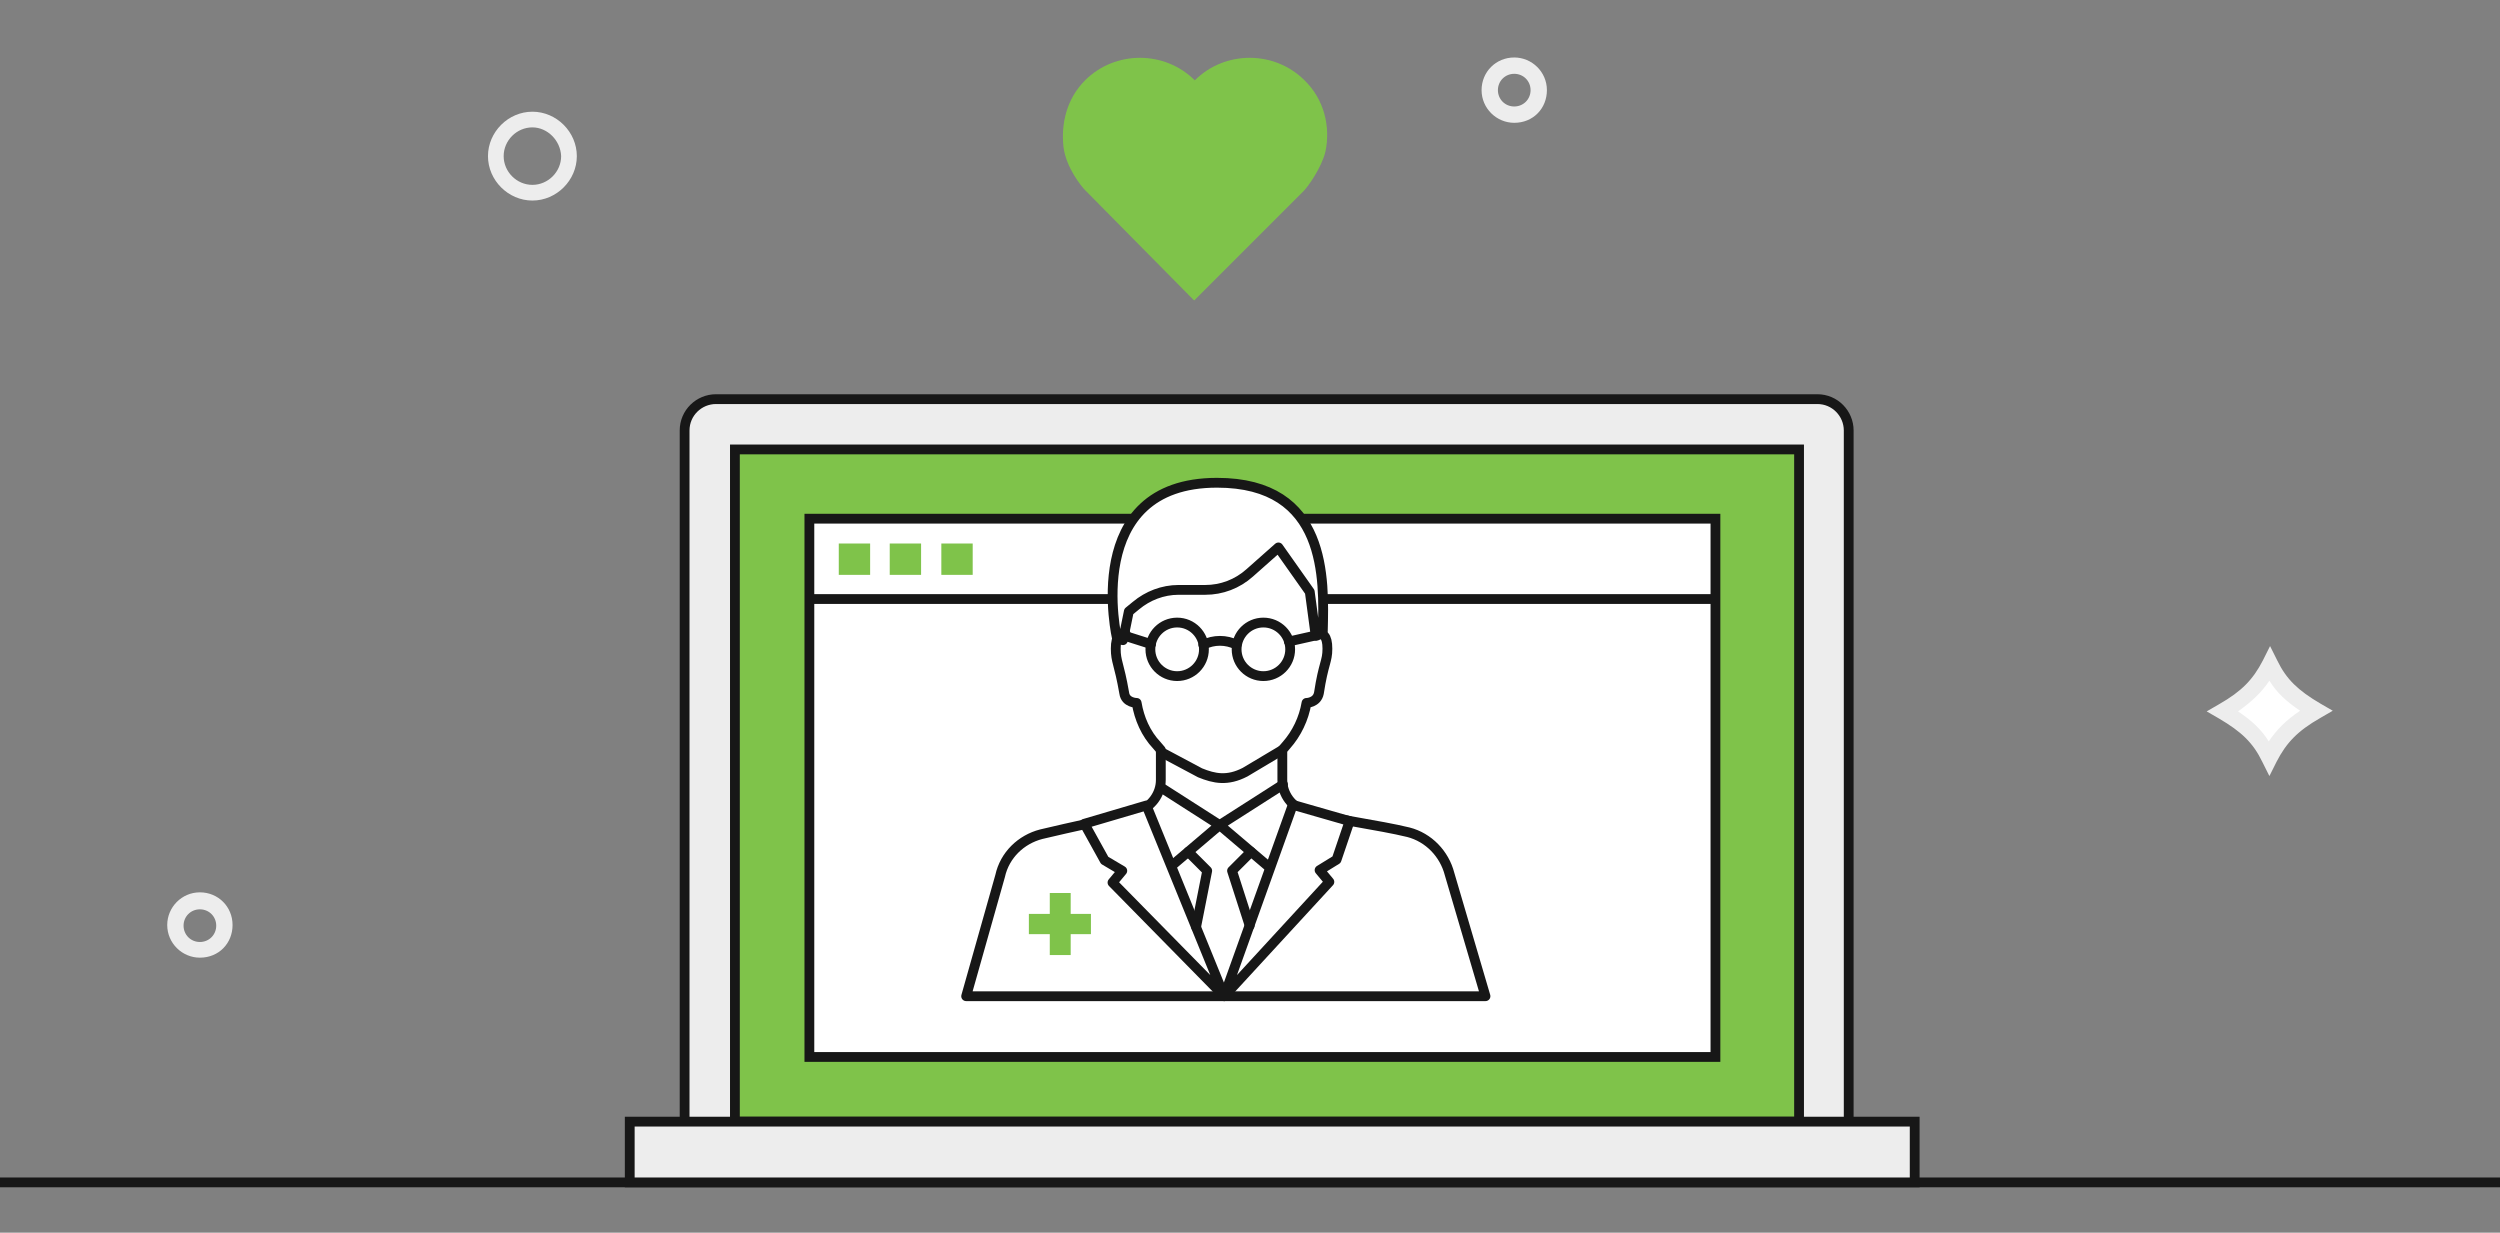 <?xml version="1.0" encoding="UTF-8"?> <!-- Generator: Adobe Illustrator 21.0.0, SVG Export Plug-In . SVG Version: 6.00 Build 0) --> <svg xmlns="http://www.w3.org/2000/svg" xmlns:xlink="http://www.w3.org/1999/xlink" id="Layer_1" x="0px" y="0px" viewBox="0 0 382.7 188.7" style="enable-background:new 0 0 382.7 188.7;" xml:space="preserve"><rect x="0" y="0" width="382.7" height="188.7" fill="#808080" stroke="none"/> <style type="text/css"> .st0{fill:none;stroke:#171717;stroke-width:1.5;stroke-miterlimit:10;} .st1{fill:#EDEDED;stroke:#171717;stroke-width:1.5;stroke-miterlimit:10;} .st2{fill:#7FC34A;stroke:#171717;stroke-width:1.5;stroke-miterlimit:10;} .st3{fill:#EDEDED;} .st4{fill:#FFFFFF;stroke:#171717;stroke-width:1.5;stroke-miterlimit:10;} .st5{fill:#7FC34A;} .st6{fill:#FFFFFF;stroke:#171717;stroke-width:1.5;stroke-linecap:round;stroke-linejoin:round;stroke-miterlimit:10;} .st7{fill:none;stroke:#171717;stroke-width:1.5;stroke-linecap:round;stroke-linejoin:round;stroke-miterlimit:10;} .st8{fill:#FFFFFF;stroke:#EDEDED;stroke-miterlimit:10;} </style> <g> <line class="st0" x1="382.7" y1="181" x2="0" y2="181"></line> </g> <g> <g> <g> <path class="st1" d="M104.8,177.6V65.9c0-2.7,2.2-4.8,4.8-4.8h168.6c2.7,0,4.8,2.2,4.8,4.8v111.7H104.8z"></path> <rect x="112.5" y="68.8" class="st2" width="162.9" height="102.9"></rect> <rect x="96.4" y="171.7" class="st1" width="196.7" height="9.3"></rect> </g> <g> <path class="st3" d="M81.5,30.7c-3.7,0-6.8-3.1-6.8-6.8s3.1-6.8,6.8-6.8c3.7,0,6.8,3.1,6.8,6.8S85.2,30.7,81.5,30.7z M81.5,19.5 c-2.4,0-4.4,2-4.4,4.4s2,4.4,4.4,4.4s4.4-2,4.4-4.4C85.8,21.5,83.8,19.5,81.5,19.5z"></path> </g> <g> <path class="st3" d="M231.8,18.8c-2.7,0-5-2.2-5-5s2.2-5,5-5c2.7,0,5,2.2,5,5S234.7,18.8,231.8,18.8z M231.8,11.3 c-1.4,0-2.5,1.1-2.5,2.5s1.1,2.5,2.5,2.5s2.5-1.1,2.5-2.5S233.2,11.3,231.8,11.3z"></path> </g> <g> <path class="st3" d="M30.6,146.6c-2.7,0-5-2.2-5-5c0-2.7,2.2-5,5-5s5,2.2,5,5C35.6,144.4,33.5,146.6,30.6,146.6z M30.6,139.2 c-1.4,0-2.5,1.1-2.5,2.5s1.1,2.5,2.5,2.5s2.5-1.1,2.5-2.5S32,139.2,30.6,139.2z"></path> </g> <g> <polygon class="st4" points="123.9,79.4 123.9,91.7 123.9,161.8 262.6,161.8 262.6,79.4 "></polygon> </g> <g> <rect x="128.4" y="83.2" class="st5" width="4.8" height="4.8"></rect> <rect x="136.2" y="83.2" class="st5" width="4.8" height="4.8"></rect> <rect x="144.1" y="83.2" class="st5" width="4.8" height="4.8"></rect> </g> <line class="st0" x1="262.6" y1="91.7" x2="123.9" y2="91.7"></line> <path class="st5" d="M202.9,23.2c0.8-3.8-0.2-8-3.2-10.9c-4.6-4.6-12.2-4.6-16.8,0c-4.6-4.6-12.2-4.6-16.8,0 c-2.8,2.8-3.7,6.6-3.3,10.2c0.4,3.2,2.8,6.1,3.3,6.6L182.8,46l16.8-16.8C200.2,28.6,202.3,25.7,202.9,23.2z"></path> <g> <g> <g> <path class="st6" d="M227.4,152.5l-5.5-18.7c-0.8-3.1-3.2-5.6-6.3-6.4c-4.5-1.1-11.7-2-15.7-3.2c-2.1-0.6-3.6-2.6-3.6-4.8v-4.6 l0.6-0.7c1.6-1.8,2.7-4.1,3.1-6.5c0,0,1.6,0,1.9-1.5c0.7-4.6,1.3-4.8,1.3-6.8s-0.7-2.5-1.6-2c0.1-0.5,0.4-1.6,0.5-3.1 c0.3-10.8-6.8-17.8-15.1-17.8s-15.4,7.1-15.1,17.8c0,1.5,0.3,2.6,0.5,3.1c-0.9-0.5-1.6,0-1.6,2s0.5,2.2,1.3,6.8 c0.2,1.5,1.9,1.5,1.9,1.5c0.4,2.4,1.4,4.7,3.1,6.5l0.6,0.7v4.6c0,2.2-1.5,4.2-3.6,4.8c-4,1.2-10.2,2.4-14.7,3.5 c-3.1,0.8-5.6,3.2-6.3,6.4l-5.2,18.4H227.4z"></path> </g> <path class="st7" d="M177.7,115.1l6,3.2c2.2,0.9,4.2,1.3,6.9-0.1l5.7-3.4"></path> </g> <path class="st6" d="M195.7,83.8l-4.4,3.9c-1.9,1.7-4.3,2.6-6.8,2.6h-4.1c-2.4,0-4.7,0.9-6.5,2.4l-1.1,0.9l-0.9,4.4l-0.9-0.2 c0,0-5.6-23.9,15.3-23.9c16.9,0,16.4,14.7,16.2,22.7l-1.1,0.7l-0.9-6.7L195.7,83.8z"></path> <g> <path class="st7" d="M184.2,98.7c1.6-0.8,3.5-0.8,5.1,0l0,0"></path> <line class="st7" x1="197.3" y1="98.2" x2="201.3" y2="97.3"></line> <line class="st7" x1="176.2" y1="98.6" x2="172.1" y2="97.3"></line> <circle class="st7" cx="180.2" cy="99.4" r="4.1"></circle> <circle class="st7" cx="193.4" cy="99.4" r="4.1"></circle> </g> <polygon class="st6" points="206.6,125.7 204.6,131.6 202,133.2 203.5,135 187.4,152.5 197.9,123.2 "></polygon> <polygon class="st6" points="166,126.1 169.1,131.7 171.8,133.3 170.3,135.1 187.4,152.5 175.5,123.3 "></polygon> <polyline class="st7" points="177.8,120.6 186.7,126.3 179.4,132.5 "></polyline> <polyline class="st7" points="196.4,120.1 186.7,126.3 194,132.5 "></polyline> <polyline class="st7" points="181.9,130.4 184.8,133.3 183.1,141.9 "></polyline> <polyline class="st7" points="191.5,130.4 188.6,133.3 191.3,141.7 "></polyline> </g> <polygon class="st5" points="163.9,139.9 163.9,136.7 160.7,136.7 160.7,139.9 157.5,139.9 157.5,143 160.7,143 160.7,146.2 163.9,146.2 163.9,143 167,143 167,139.9 "></polygon> </g> <g> <path class="st8" d="M340.2,108.9c3.5-2.1,5.6-3.9,7.2-7.2c1.6,3.2,3.6,5.1,7.1,7.1c-3.5,2.1-5.6,3.9-7.2,7.2 C345.8,112.8,343.8,110.9,340.2,108.9z"></path> <path class="st3" d="M347.4,118.8l-1.1-2.2c-1.4-2.9-3.2-4.6-6.6-6.6l-1.9-1.1l1.9-1.1c3.5-2,5.2-3.8,6.7-6.7l1.1-2.2l1.1,2.2 c1.4,2.9,3.2,4.6,6.6,6.6l1.9,1.1l-1.9,1.1c-3.5,2-5.2,3.8-6.7,6.7L347.4,118.8z M342.6,108.9c2.1,1.4,3.6,2.8,4.7,4.6 c1.2-1.8,2.7-3.3,4.8-4.7c-2.1-1.4-3.6-2.8-4.7-4.6C346.2,106,344.7,107.4,342.6,108.9z"></path> </g> </g> </svg> 
